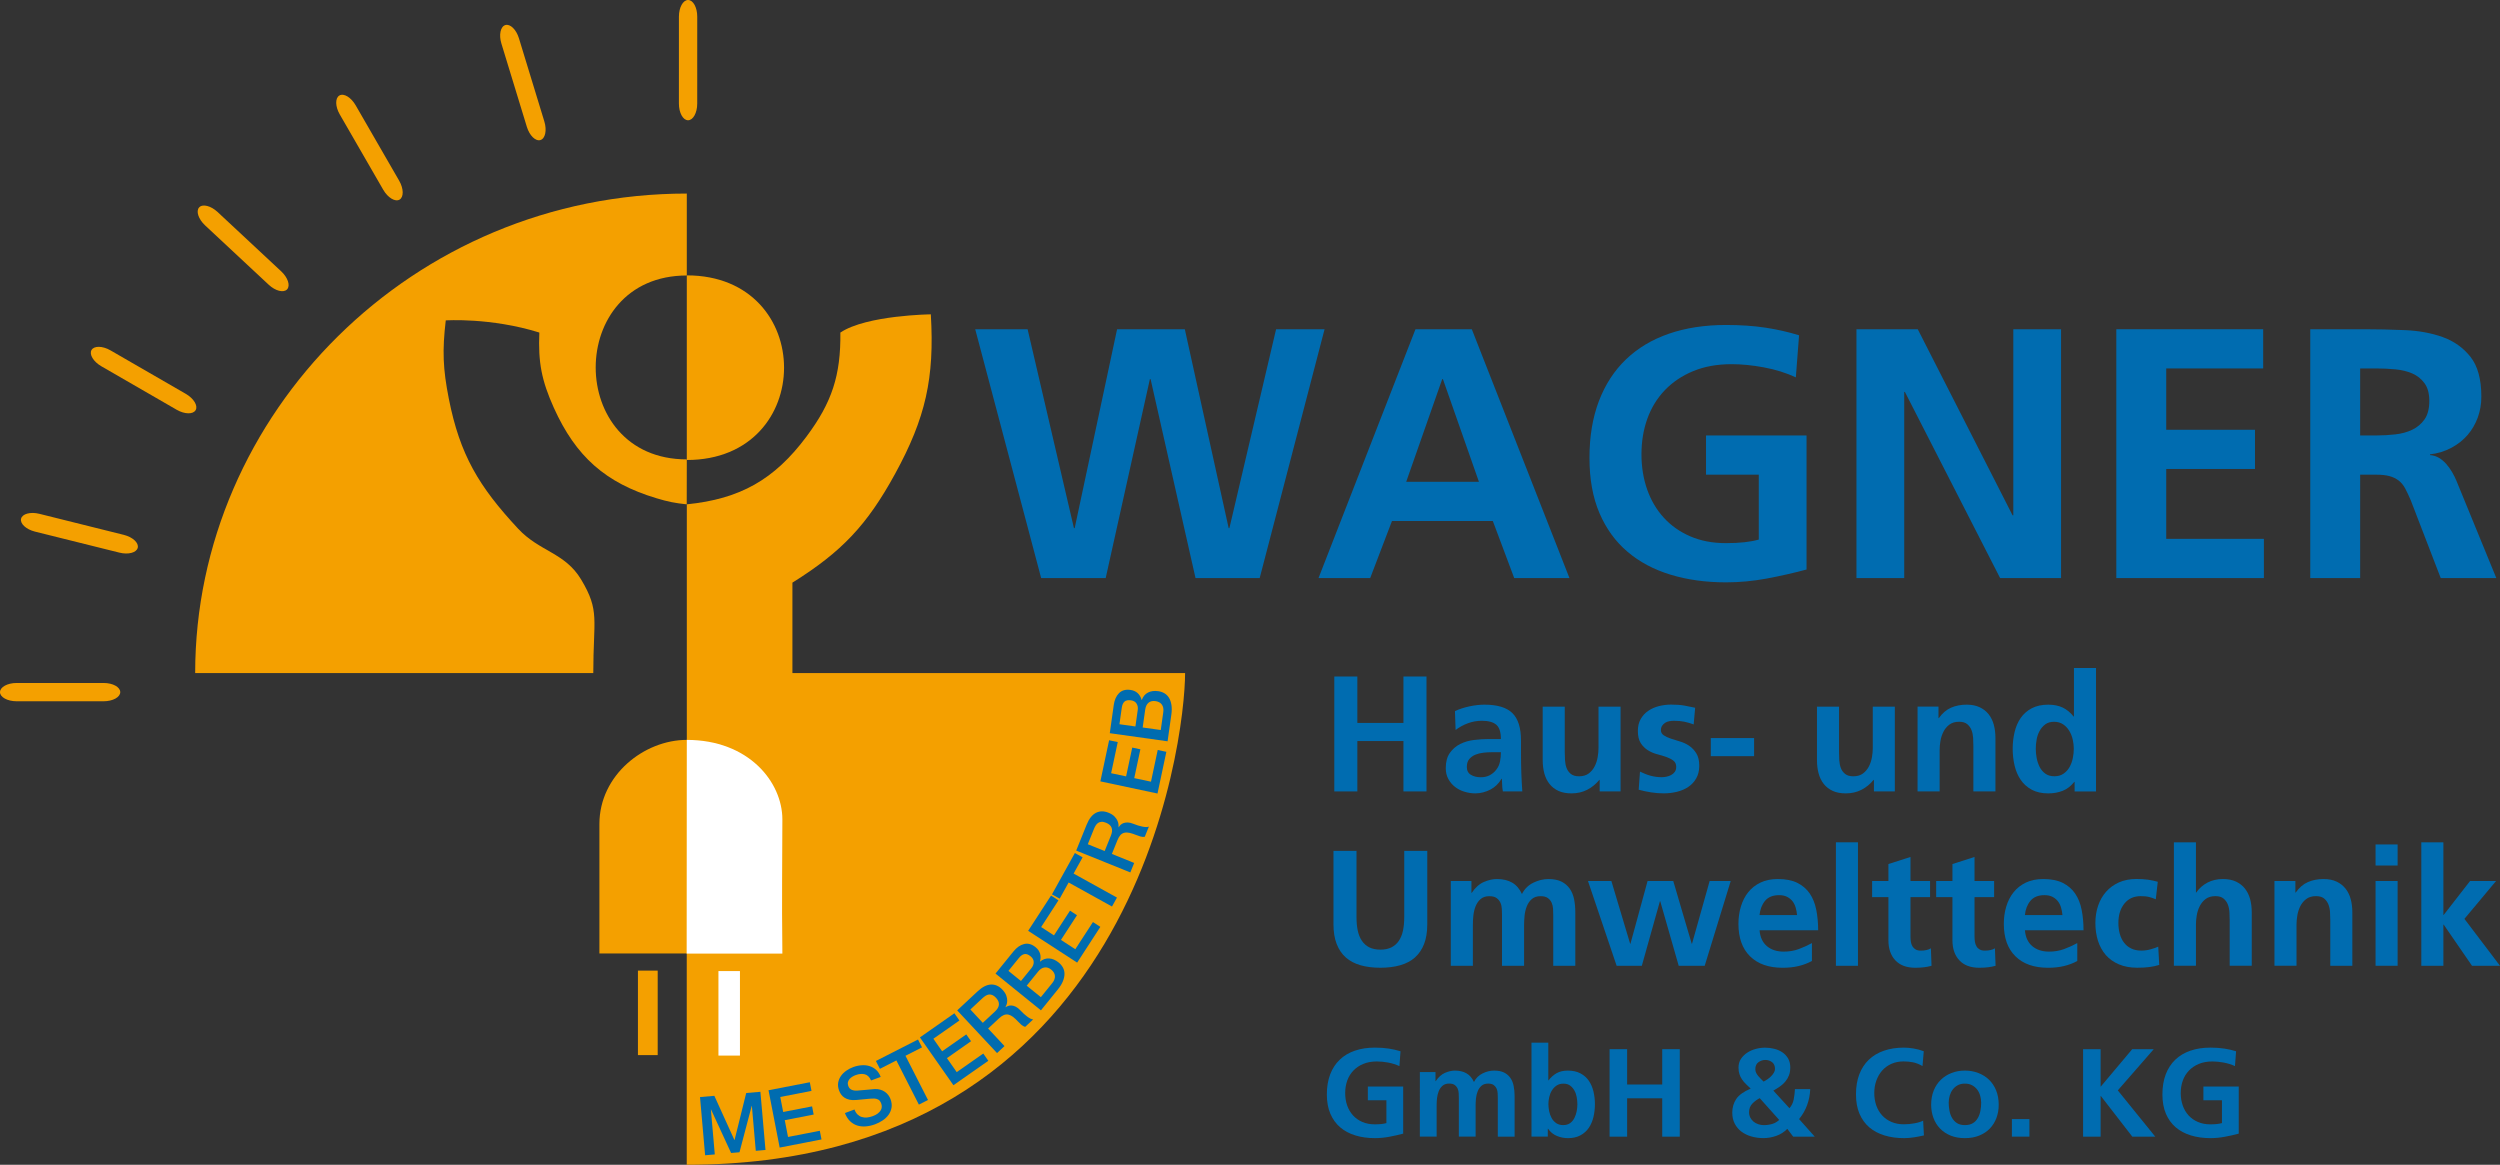 <?xml version="1.0" encoding="utf-8"?>
<!-- Generator: Adobe Illustrator 12.0.0, SVG Export Plug-In . SVG Version: 6.00 Build 51448)  -->
<!DOCTYPE svg PUBLIC "-//W3C//DTD SVG 1.1//EN" "http://www.w3.org/Graphics/SVG/1.1/DTD/svg11.dtd">
<svg  version="1.1" id="Ebene_1" xmlns="http://www.w3.org/2000/svg" xmlns:xlink="http://www.w3.org/1999/xlink" width="246.512" height="114.852"
	 viewBox="0 0 246.512 114.852" style="overflow:visible;enable-background:new 0 0 246.512 114.852;" xml:space="preserve">
<rect x="0" y="0" width="246.512" height="114.852" fill="#333333" stroke="none"/>
<style type="text/css">
<![CDATA[
	.st0{clip-path:url(#XMLID_90_);fill:#F4A000;}
	.st1{clip-path:url(#XMLID_114_);fill:#006CB0;}
	.st2{clip-path:url(#XMLID_136_);fill:#006CB0;}
	.st3{clip-path:url(#XMLID_12_);fill:#006CB0;}
	.st4{clip-path:url(#XMLID_80_);fill:none;}
	.st5{clip-path:url(#XMLID_34_);fill:#006CB0;}
	.st6{clip-path:url(#XMLID_56_);fill:#006CB0;}
	.st7{clip-path:url(#XMLID_104_);fill:#006CB0;}
	.st8{clip-path:url(#XMLID_126_);fill:#006CB0;}
	.st9{clip-path:url(#XMLID_96_);fill:none;}
	.st10{clip-path:url(#XMLID_24_);fill:#006CB0;}
	.st11{clip-path:url(#XMLID_46_);fill:#006CB0;}
	.st12{clip-path:url(#XMLID_116_);fill:#006CB0;}
	.st13{clip-path:url(#XMLID_92_);fill:none;}
	.st14{clip-path:url(#XMLID_14_);fill:#006CB0;}
	.st15{clip-path:url(#XMLID_36_);fill:#006CB0;}
	.st16{clip-path:url(#XMLID_58_);fill:#006CB0;}
	.st17{clip-path:url(#XMLID_82_);fill:#F4A000;}
	.st18{clip-path:url(#XMLID_106_);fill:#006CB0;}
	.st19{clip-path:url(#XMLID_128_);fill:#006CB0;}
	.st20{clip-path:url(#XMLID_26_);fill:#006CB0;}
	.st21{clip-path:url(#XMLID_48_);fill:#006CB0;}
	.st22{clip-path:url(#XMLID_94_);fill:#F4A000;}
	.st23{clip-path:url(#XMLID_118_);fill:#006CB0;}
	.st24{clip-path:url(#XMLID_16_);fill:#006CB0;}
	.st25{clip-path:url(#XMLID_38_);fill:#006CB0;}
	.st26{clip-path:url(#XMLID_62_);fill:#F4A000;}
	.st27{clip-path:url(#XMLID_2_);fill:#006CB0;}
	.st28{clip-path:url(#XMLID_108_);fill:#006CB0;}
	.st29{clip-path:url(#XMLID_70_);fill:none;stroke:#FFFFFF;stroke-width:2.121;stroke-miterlimit:10;}
	.st30{clip-path:url(#XMLID_28_);fill:#006CB0;}
	.st31{clip-path:url(#XMLID_74_);fill:#F4A000;}
	.st32{clip-path:url(#XMLID_72_);fill:#FFFFFF;}
	.st33{clip-path:url(#XMLID_18_);fill:#006CB0;}
	.st34{clip-path:url(#XMLID_64_);fill:#F4A000;}
	.st35{clip-path:url(#XMLID_4_);fill:#006CB0;}
	.st36{clip-path:url(#XMLID_86_);fill:#F4A000;}
	.st37{clip-path:url(#XMLID_60_);fill:#006CB0;}
	.st38{clip-path:url(#XMLID_130_);fill:#006CB0;}
	.st39{clip-path:url(#XMLID_98_);fill:#F4A000;}
	.st40{clip-path:url(#XMLID_50_);fill:#006CB0;}
	.st41{clip-path:url(#XMLID_120_);fill:#006CB0;}
	.st42{clip-path:url(#XMLID_66_);fill:#F4A000;}
	.st43{clip-path:url(#XMLID_6_);fill:#006CB0;}
	.st44{clip-path:url(#XMLID_40_);fill:#006CB0;}
	.st45{clip-path:url(#XMLID_110_);fill:#006CB0;}
	.st46{clip-path:url(#XMLID_132_);fill:#006CB0;}
	.st47{clip-path:url(#XMLID_78_);fill:#F4A000;}
	.st48{fill:#006CB0;}
	.st49{clip-path:url(#XMLID_30_);fill:#006CB0;}
	.st50{clip-path:url(#XMLID_52_);fill:#006CB0;}
	.st51{clip-path:url(#XMLID_122_);fill:#006CB0;}
	.st52{clip-path:url(#XMLID_68_);fill:#F4A000;}
	.st53{clip-path:url(#XMLID_8_);fill:#006CB0;}
	.st54{clip-path:url(#XMLID_76_);fill:none;}
	.st55{clip-path:url(#XMLID_100_);fill:none;}
	.st56{clip-path:url(#XMLID_20_);fill:#006CB0;}
	.st57{clip-path:url(#XMLID_42_);fill:#006CB0;}
	.st58{clip-path:url(#XMLID_112_);fill:#006CB0;}
	.st59{clip-path:url(#XMLID_134_);fill:#006CB0;}
	.st60{clip-path:url(#XMLID_10_);fill:#006CB0;}
	.st61{clip-path:url(#XMLID_88_);fill:none;}
	.st62{clip-path:url(#XMLID_32_);fill:#006CB0;}
	.st63{clip-path:url(#XMLID_54_);fill:#006CB0;}
	.st64{clip-path:url(#XMLID_102_);fill:#006CB0;}
	.st65{clip-path:url(#XMLID_124_);fill:#006CB0;}
	.st66{clip-path:url(#XMLID_22_);fill:#006CB0;}
	.st67{clip-path:url(#XMLID_84_);fill:none;}
	.st68{clip-path:url(#XMLID_44_);fill:#006CB0;}
]]>
</style>
<polygon class="st48" points="131.568,66.707 133.841,66.707 133.841,71.284 138.387,71.284 138.387,66.707 140.659,66.707 
	140.659,78.038 138.387,78.038 138.387,73.07 133.841,73.07 133.841,78.038 131.568,78.038 "/>
<g>
	<defs>
		<rect id="XMLID_1_" width="246.512" height="114.852"/>
	</defs>
	<clipPath id="XMLID_137_">
		<use xlink:href="#XMLID_1_" />
	</clipPath>
	<path style="clip-path:url(#XMLID_137_);fill:#006CB0;" d="M143.465,70.115c0.423-0.193,0.896-0.349,1.422-0.463
		c0.524-0.111,1.02-0.169,1.485-0.169c1.276,0,2.196,0.278,2.759,0.835c0.563,0.559,0.846,1.452,0.846,2.688v1.069
		c0,0.424,0.002,0.799,0.008,1.129c0.005,0.331,0.014,0.651,0.023,0.966c0.011,0.313,0.024,0.623,0.041,0.925
		c0.018,0.304,0.034,0.618,0.058,0.942h-1.917c-0.042-0.216-0.066-0.446-0.072-0.69c-0.005-0.242-0.013-0.431-0.023-0.56h-0.032
		c-0.13,0.227-0.29,0.432-0.479,0.618c-0.188,0.183-0.396,0.334-0.624,0.452c-0.227,0.118-0.47,0.21-0.724,0.276
		c-0.253,0.063-0.505,0.098-0.754,0.098c-0.368,0-0.729-0.055-1.079-0.164c-0.354-0.105-0.663-0.267-0.936-0.478
		c-0.269-0.211-0.488-0.471-0.656-0.779c-0.168-0.308-0.251-0.664-0.251-1.063c0-0.628,0.135-1.131,0.405-1.51
		c0.271-0.379,0.611-0.672,1.021-0.878c0.412-0.203,0.868-0.337,1.372-0.396c0.503-0.06,0.98-0.09,1.438-0.09h1.201
		c0-0.684-0.151-1.152-0.456-1.412c-0.302-0.26-0.776-0.39-1.428-0.39c-0.467,0-0.919,0.08-1.364,0.243
		c-0.441,0.161-0.85,0.385-1.218,0.664L143.465,70.115z M145.033,76.398c0.265,0.161,0.592,0.243,0.982,0.243
		c0.335,0,0.631-0.067,0.886-0.203c0.253-0.136,0.467-0.314,0.639-0.544c0.186-0.236,0.308-0.504,0.365-0.796
		c0.061-0.293,0.091-0.6,0.091-0.926h-0.94c-0.249,0-0.516,0.018-0.798,0.049c-0.28,0.033-0.539,0.098-0.777,0.195
		c-0.237,0.098-0.438,0.239-0.601,0.43c-0.163,0.19-0.243,0.446-0.243,0.772C144.635,75.977,144.767,76.235,145.033,76.398"/>
</g>
<g>
	<defs>
		<rect id="XMLID_3_" width="246.512" height="114.852"/>
	</defs>
	<clipPath id="XMLID_138_">
		<use xlink:href="#XMLID_3_" />
	</clipPath>
	<path style="clip-path:url(#XMLID_138_);fill:#006CB0;" d="M159.796,78.038h-2.061V76.9h-0.033
		c-0.337,0.412-0.735,0.736-1.194,0.975c-0.459,0.237-0.977,0.356-1.549,0.356c-0.499,0-0.926-0.08-1.282-0.242
		s-0.65-0.392-0.885-0.683c-0.23-0.292-0.403-0.639-0.512-1.039c-0.108-0.399-0.162-0.838-0.162-1.313v-5.276h2.175v4.465
		c0,0.259,0.01,0.53,0.025,0.813c0.016,0.281,0.065,0.539,0.153,0.771c0.088,0.233,0.228,0.428,0.421,0.585
		c0.194,0.156,0.467,0.235,0.813,0.235c0.39,0,0.707-0.096,0.958-0.284c0.248-0.188,0.442-0.426,0.583-0.706
		c0.143-0.281,0.237-0.582,0.293-0.901c0.054-0.317,0.081-0.613,0.081-0.885v-4.091h2.175L159.796,78.038L159.796,78.038z"/>
</g>
<g>
	<defs>
		<rect id="XMLID_5_" width="246.512" height="114.852"/>
	</defs>
	<clipPath id="XMLID_139_">
		<use xlink:href="#XMLID_5_" />
	</clipPath>
	<path style="clip-path:url(#XMLID_139_);fill:#006CB0;" d="M167.004,71.431c-0.336-0.119-0.646-0.209-0.926-0.269
		c-0.281-0.06-0.623-0.089-1.022-0.089c-0.149,0-0.304,0.013-0.453,0.041c-0.153,0.025-0.287,0.076-0.408,0.152
		c-0.118,0.076-0.217,0.174-0.299,0.293c-0.081,0.118-0.123,0.266-0.123,0.439c0,0.214,0.096,0.385,0.286,0.51
		c0.188,0.125,0.422,0.233,0.696,0.324c0.277,0.094,0.578,0.187,0.908,0.285c0.331,0.097,0.634,0.239,0.91,0.43
		c0.276,0.189,0.509,0.438,0.698,0.748c0.188,0.309,0.284,0.71,0.284,1.208c0,0.485-0.103,0.903-0.301,1.25
		c-0.2,0.347-0.463,0.628-0.787,0.843c-0.324,0.218-0.698,0.378-1.119,0.48c-0.423,0.103-0.855,0.152-1.301,0.152
		c-0.41,0-0.824-0.031-1.241-0.097c-0.416-0.065-0.824-0.152-1.225-0.261l0.129-1.785c0.348,0.173,0.694,0.31,1.047,0.406
		c0.353,0.096,0.718,0.145,1.097,0.145c0.141,0,0.293-0.015,0.454-0.049c0.163-0.031,0.316-0.086,0.463-0.161
		c0.146-0.074,0.268-0.178,0.364-0.308c0.1-0.133,0.147-0.3,0.147-0.503c0-0.271-0.096-0.477-0.284-0.617
		c-0.189-0.142-0.422-0.261-0.7-0.357c-0.274-0.097-0.577-0.189-0.906-0.275c-0.331-0.086-0.635-0.219-0.909-0.39
		c-0.275-0.175-0.509-0.405-0.697-0.696c-0.189-0.295-0.286-0.693-0.286-1.202c0-0.455,0.092-0.847,0.276-1.17
		c0.185-0.325,0.428-0.593,0.73-0.803c0.304-0.212,0.651-0.367,1.048-0.473c0.395-0.102,0.803-0.154,1.226-0.154
		c0.52,0,0.958,0.034,1.313,0.099c0.356,0.065,0.708,0.136,1.056,0.211L167.004,71.431z"/>
</g>
<g>
	<defs>
		<rect id="XMLID_7_" width="246.512" height="114.852"/>
	</defs>
	<clipPath id="XMLID_140_">
		<use xlink:href="#XMLID_7_" />
	</clipPath>
	<rect x="168.692" y="72.777" style="clip-path:url(#XMLID_140_);fill:#006CB0;" width="4.27" height="1.785"/>
</g>
<g>
	<defs>
		<rect id="XMLID_9_" width="246.512" height="114.852"/>
	</defs>
	<clipPath id="XMLID_141_">
		<use xlink:href="#XMLID_9_" />
	</clipPath>
	<path style="clip-path:url(#XMLID_141_);fill:#006CB0;" d="M186.84,78.038h-2.062V76.9h-0.033c-0.335,0.412-0.73,0.736-1.19,0.975
		c-0.463,0.237-0.979,0.356-1.552,0.356c-0.499,0-0.925-0.08-1.282-0.242s-0.651-0.392-0.885-0.683
		c-0.232-0.292-0.403-0.639-0.512-1.039c-0.108-0.399-0.161-0.838-0.161-1.313v-5.276h2.174v4.465c0,0.259,0.009,0.53,0.023,0.813
		c0.017,0.281,0.069,0.539,0.155,0.771c0.086,0.233,0.228,0.428,0.423,0.585c0.192,0.156,0.464,0.235,0.812,0.235
		c0.39,0,0.707-0.096,0.957-0.284c0.249-0.188,0.443-0.426,0.585-0.706c0.141-0.281,0.236-0.582,0.292-0.901
		c0.055-0.317,0.081-0.613,0.081-0.885v-4.091h2.175V78.038L186.84,78.038z"/>
</g>
<g>
	<defs>
		<rect id="XMLID_11_" width="246.512" height="114.852"/>
	</defs>
	<clipPath id="XMLID_142_">
		<use xlink:href="#XMLID_11_" />
	</clipPath>
	<path style="clip-path:url(#XMLID_142_);fill:#006CB0;" d="M189.081,69.677h2.063v1.136h0.032c0.348-0.485,0.745-0.829,1.2-1.028
		c0.455-0.201,0.97-0.302,1.542-0.302c0.498,0,0.928,0.084,1.283,0.252c0.357,0.167,0.651,0.398,0.885,0.689
		c0.232,0.293,0.402,0.639,0.512,1.039c0.107,0.398,0.162,0.833,0.162,1.299v5.276h-2.176v-4.465c0-0.262-0.007-0.53-0.023-0.813
		c-0.018-0.282-0.07-0.538-0.162-0.771c-0.091-0.233-0.233-0.429-0.422-0.585c-0.19-0.157-0.457-0.235-0.805-0.235
		c-0.39,0-0.71,0.096-0.958,0.286c-0.249,0.188-0.442,0.423-0.583,0.705c-0.143,0.28-0.239,0.581-0.293,0.899
		c-0.056,0.319-0.08,0.616-0.08,0.885v4.093h-2.177V69.677L189.081,69.677z"/>
</g>
<g>
	<defs>
		<rect id="XMLID_13_" width="246.512" height="114.852"/>
	</defs>
	<clipPath id="XMLID_143_">
		<use xlink:href="#XMLID_13_" />
	</clipPath>
	<path style="clip-path:url(#XMLID_143_);fill:#006CB0;" d="M204.566,77.096h-0.031c-0.325,0.411-0.703,0.704-1.136,0.877
		c-0.436,0.173-0.91,0.259-1.429,0.259c-0.641,0-1.184-0.122-1.633-0.363c-0.448-0.244-0.813-0.568-1.089-0.976
		c-0.274-0.406-0.476-0.873-0.6-1.403c-0.123-0.53-0.188-1.083-0.188-1.654c0-0.575,0.063-1.124,0.188-1.647
		c0.124-0.525,0.324-0.987,0.6-1.39c0.276-0.4,0.641-0.72,1.089-0.959c0.449-0.236,0.992-0.355,1.633-0.355
		c0.552,0,1.023,0.096,1.42,0.284c0.395,0.19,0.755,0.484,1.08,0.885h0.031v-4.788h2.175v12.174h-2.11V77.096L204.566,77.096z
		 M200.825,74.742c0.059,0.313,0.156,0.605,0.292,0.878c0.136,0.271,0.322,0.492,0.562,0.665c0.236,0.173,0.534,0.259,0.893,0.259
		s0.66-0.086,0.908-0.259c0.25-0.173,0.448-0.394,0.594-0.658c0.146-0.266,0.252-0.558,0.317-0.876
		c0.063-0.319,0.096-0.624,0.096-0.916c0-0.295-0.035-0.598-0.105-0.91c-0.068-0.313-0.185-0.6-0.34-0.859
		c-0.158-0.261-0.36-0.475-0.607-0.643c-0.25-0.167-0.547-0.252-0.895-0.252c-0.355,0-0.647,0.088-0.876,0.261
		c-0.228,0.173-0.411,0.389-0.552,0.649c-0.141,0.259-0.24,0.546-0.292,0.858c-0.055,0.314-0.082,0.612-0.082,0.896
		C200.736,74.126,200.766,74.429,200.825,74.742"/>
</g>
<g>
	<defs>
		<rect id="XMLID_15_" width="246.512" height="114.852"/>
	</defs>
	<clipPath id="XMLID_144_">
		<use xlink:href="#XMLID_15_" />
	</clipPath>
	<path style="clip-path:url(#XMLID_144_);fill:#006CB0;" d="M131.487,83.9h2.271v6.542c0,0.486,0.041,0.926,0.121,1.314
		c0.081,0.391,0.219,0.725,0.406,1.005c0.189,0.283,0.432,0.5,0.73,0.651c0.298,0.15,0.663,0.228,1.097,0.228
		c0.432,0,0.796-0.076,1.097-0.228c0.295-0.151,0.539-0.368,0.729-0.651c0.188-0.28,0.323-0.614,0.405-1.005
		c0.079-0.39,0.122-0.828,0.122-1.314V83.9h2.271v7.239c0,0.758-0.105,1.408-0.315,1.948c-0.212,0.54-0.516,0.983-0.909,1.332
		c-0.396,0.346-0.881,0.6-1.454,0.762c-0.574,0.163-1.223,0.244-1.946,0.244c-0.726,0-1.375-0.081-1.949-0.244
		c-0.573-0.162-1.057-0.416-1.452-0.762c-0.395-0.349-0.696-0.792-0.906-1.332c-0.213-0.54-0.318-1.19-0.318-1.948V83.9
		L131.487,83.9z"/>
</g>
<g>
	<defs>
		<rect id="XMLID_17_" width="246.512" height="114.852"/>
	</defs>
	<clipPath id="XMLID_145_">
		<use xlink:href="#XMLID_17_" />
	</clipPath>
	<path style="clip-path:url(#XMLID_145_);fill:#006CB0;" d="M143.06,86.872h2.03v1.168h0.031c0.347-0.52,0.744-0.876,1.194-1.071
		c0.447-0.195,0.879-0.292,1.289-0.292c0.585,0,1.083,0.116,1.493,0.35c0.411,0.233,0.735,0.607,0.975,1.128
		c0.25-0.497,0.619-0.869,1.112-1.111c0.493-0.244,0.993-0.365,1.501-0.365c0.521,0,0.948,0.084,1.283,0.252
		c0.336,0.168,0.605,0.397,0.811,0.689c0.206,0.293,0.35,0.64,0.432,1.04c0.081,0.398,0.121,0.833,0.121,1.298v5.274h-2.175v-4.983
		c0-0.193-0.006-0.402-0.017-0.624c-0.012-0.222-0.058-0.424-0.138-0.608c-0.082-0.186-0.207-0.339-0.374-0.463
		c-0.169-0.125-0.407-0.187-0.722-0.187c-0.358,0-0.646,0.095-0.86,0.283c-0.218,0.189-0.383,0.429-0.495,0.713
		c-0.113,0.287-0.188,0.595-0.22,0.919c-0.031,0.323-0.049,0.622-0.049,0.894v4.058h-2.177v-4.983c0-0.193-0.004-0.402-0.017-0.624
		c-0.01-0.222-0.056-0.424-0.137-0.608c-0.083-0.186-0.207-0.339-0.375-0.463c-0.167-0.125-0.407-0.187-0.722-0.187
		c-0.356,0-0.645,0.095-0.859,0.283c-0.217,0.189-0.382,0.429-0.495,0.713c-0.114,0.287-0.187,0.595-0.22,0.919
		c-0.033,0.323-0.048,0.622-0.048,0.894v4.058h-2.178v-8.361H143.06z"/>
</g>
<g>
	<defs>
		<rect id="XMLID_19_" width="246.512" height="114.852"/>
	</defs>
	<clipPath id="XMLID_146_">
		<use xlink:href="#XMLID_19_" />
	</clipPath>
	<polygon style="clip-path:url(#XMLID_146_);fill:#006CB0;" points="156.582,86.872 158.889,86.872 160.739,93.055 160.771,93.055 
		162.459,86.872 164.991,86.872 166.811,93.055 166.841,93.055 168.579,86.872 170.657,86.872 168.092,95.23 165.528,95.23 
		163.708,88.868 163.676,88.868 161.891,95.23 159.407,95.23 	"/>
</g>
<g>
	<defs>
		<rect id="XMLID_21_" width="246.512" height="114.852"/>
	</defs>
	<clipPath id="XMLID_147_">
		<use xlink:href="#XMLID_21_" />
	</clipPath>
	<path style="clip-path:url(#XMLID_147_);fill:#006CB0;" d="M178.659,94.76c-0.399,0.217-0.833,0.382-1.298,0.494
		c-0.467,0.114-0.99,0.172-1.575,0.172c-1.385,0-2.46-0.376-3.222-1.13c-0.765-0.751-1.146-1.818-1.146-3.204
		c0-0.606,0.082-1.177,0.245-1.714c0.162-0.534,0.401-1.003,0.722-1.403c0.319-0.399,0.724-0.716,1.209-0.95
		c0.486-0.231,1.057-0.349,1.705-0.349c0.778,0,1.425,0.127,1.933,0.381c0.507,0.254,0.914,0.604,1.218,1.047
		c0.302,0.444,0.516,0.978,0.641,1.601c0.125,0.622,0.188,1.296,0.188,2.021h-5.778c0.055,0.683,0.294,1.203,0.723,1.566
		c0.427,0.362,0.981,0.542,1.665,0.542c0.528,0,1.021-0.082,1.477-0.251c0.455-0.168,0.887-0.364,1.298-0.591v1.769H178.659z
		 M177.198,90.231c-0.021-0.261-0.068-0.509-0.138-0.748c-0.07-0.235-0.176-0.444-0.315-0.625c-0.143-0.177-0.32-0.319-0.537-0.43
		c-0.218-0.107-0.476-0.162-0.778-0.162c-0.616,0-1.079,0.188-1.388,0.562c-0.309,0.373-0.49,0.842-0.544,1.403H177.198z"/>
</g>
<g>
	<defs>
		<rect id="XMLID_23_" width="246.512" height="114.852"/>
	</defs>
	<clipPath id="XMLID_148_">
		<use xlink:href="#XMLID_23_" />
	</clipPath>
	<rect x="181.03" y="83.056" style="clip-path:url(#XMLID_148_);fill:#006CB0;" width="2.174" height="12.176"/>
</g>
<g>
	<defs>
		<rect id="XMLID_25_" width="246.512" height="114.852"/>
	</defs>
	<clipPath id="XMLID_149_">
		<use xlink:href="#XMLID_25_" />
	</clipPath>
	<path style="clip-path:url(#XMLID_149_);fill:#006CB0;" d="M186.208,88.461h-1.607v-1.59h1.607v-1.673l2.175-0.698v2.371h1.932
		v1.59h-1.932v3.896c0,0.185,0.014,0.355,0.039,0.52c0.028,0.161,0.079,0.309,0.155,0.438s0.182,0.233,0.317,0.309
		c0.134,0.077,0.305,0.113,0.511,0.113c0.194,0,0.379-0.019,0.551-0.056c0.174-0.039,0.32-0.096,0.439-0.172l0.063,1.721
		c-0.226,0.064-0.47,0.114-0.729,0.146c-0.259,0.033-0.551,0.049-0.875,0.049c-0.856,0-1.509-0.244-1.964-0.731
		c-0.455-0.485-0.683-1.146-0.683-1.979L186.208,88.461L186.208,88.461z"/>
</g>
<g>
	<defs>
		<rect id="XMLID_27_" width="246.512" height="114.852"/>
	</defs>
	<clipPath id="XMLID_150_">
		<use xlink:href="#XMLID_27_" />
	</clipPath>
	<path style="clip-path:url(#XMLID_150_);fill:#006CB0;" d="M192.521,88.461h-1.605v-1.59h1.605v-1.673l2.177-0.698v2.371h1.932
		v1.59h-1.932v3.896c0,0.185,0.013,0.355,0.04,0.52c0.027,0.161,0.078,0.309,0.155,0.438c0.073,0.129,0.181,0.233,0.314,0.309
		c0.136,0.077,0.308,0.113,0.511,0.113c0.196,0,0.38-0.019,0.554-0.056c0.173-0.039,0.317-0.096,0.438-0.172l0.064,1.721
		c-0.227,0.064-0.473,0.114-0.73,0.146c-0.261,0.033-0.551,0.049-0.876,0.049c-0.854,0-1.51-0.244-1.964-0.731
		c-0.455-0.485-0.684-1.146-0.684-1.979L192.521,88.461L192.521,88.461z"/>
</g>
<g>
	<defs>
		<rect id="XMLID_29_" width="246.512" height="114.852"/>
	</defs>
	<clipPath id="XMLID_151_">
		<use xlink:href="#XMLID_29_" />
	</clipPath>
	<path style="clip-path:url(#XMLID_151_);fill:#006CB0;" d="M204.826,94.76c-0.399,0.217-0.832,0.382-1.298,0.494
		c-0.465,0.114-0.99,0.172-1.573,0.172c-1.386,0-2.461-0.376-3.223-1.13c-0.765-0.751-1.146-1.818-1.146-3.204
		c0-0.606,0.082-1.177,0.244-1.714c0.161-0.534,0.401-1.003,0.724-1.403c0.318-0.399,0.722-0.716,1.21-0.95
		c0.485-0.231,1.054-0.349,1.701-0.349c0.779,0,1.424,0.127,1.935,0.381c0.508,0.254,0.913,0.604,1.216,1.047
		c0.304,0.444,0.519,0.978,0.642,1.601c0.125,0.622,0.188,1.296,0.188,2.021h-5.779c0.055,0.683,0.295,1.203,0.723,1.566
		c0.428,0.362,0.982,0.542,1.664,0.542c0.529,0,1.021-0.082,1.478-0.251c0.454-0.168,0.888-0.364,1.298-0.591v1.769H204.826z
		 M203.366,90.231c-0.021-0.261-0.068-0.509-0.138-0.748c-0.071-0.235-0.177-0.444-0.317-0.625c-0.141-0.177-0.318-0.319-0.536-0.43
		c-0.216-0.107-0.477-0.162-0.776-0.162c-0.618,0-1.081,0.188-1.391,0.562c-0.308,0.373-0.488,0.842-0.543,1.403H203.366z"/>
</g>
<g>
	<defs>
		<rect id="XMLID_31_" width="246.512" height="114.852"/>
	</defs>
	<clipPath id="XMLID_152_">
		<use xlink:href="#XMLID_31_" />
	</clipPath>
	<path style="clip-path:url(#XMLID_152_);fill:#006CB0;" d="M212.57,88.673c-0.194-0.087-0.407-0.16-0.633-0.22
		c-0.228-0.061-0.51-0.089-0.847-0.089c-0.68,0-1.218,0.242-1.611,0.729c-0.396,0.488-0.596,1.125-0.596,1.915
		c0,0.389,0.048,0.749,0.14,1.08c0.092,0.33,0.229,0.617,0.414,0.859c0.184,0.243,0.42,0.437,0.706,0.577
		c0.287,0.141,0.619,0.21,0.999,0.21c0.313,0,0.624-0.044,0.934-0.13c0.31-0.087,0.553-0.173,0.736-0.26l0.099,1.802
		c-0.313,0.099-0.642,0.168-0.981,0.211c-0.342,0.044-0.738,0.065-1.193,0.065c-0.682,0-1.282-0.111-1.801-0.333
		c-0.521-0.222-0.95-0.526-1.292-0.916c-0.34-0.392-0.598-0.856-0.771-1.396c-0.172-0.542-0.258-1.131-0.258-1.771
		c0-0.604,0.089-1.171,0.268-1.697c0.178-0.522,0.438-0.979,0.779-1.37s0.763-0.698,1.266-0.926c0.504-0.227,1.08-0.341,1.729-0.341
		c0.443,0,0.83,0.025,1.16,0.072c0.33,0.049,0.646,0.116,0.949,0.204L212.57,88.673z"/>
</g>
<g>
	<defs>
		<rect id="XMLID_33_" width="246.512" height="114.852"/>
	</defs>
	<clipPath id="XMLID_153_">
		<use xlink:href="#XMLID_33_" />
	</clipPath>
	<path style="clip-path:url(#XMLID_153_);fill:#006CB0;" d="M214.356,83.056h2.176v4.951h0.031c0.279-0.411,0.646-0.736,1.096-0.974
		c0.45-0.238,0.96-0.357,1.535-0.357c0.496,0,0.924,0.085,1.282,0.252c0.355,0.168,0.65,0.397,0.885,0.689
		c0.23,0.293,0.402,0.64,0.512,1.04c0.107,0.398,0.161,0.832,0.161,1.298v5.274h-2.176v-4.464c0-0.26-0.008-0.53-0.024-0.812
		c-0.016-0.281-0.069-0.538-0.162-0.771c-0.091-0.23-0.232-0.427-0.422-0.584c-0.189-0.158-0.457-0.234-0.803-0.234
		c-0.391,0-0.71,0.095-0.959,0.282c-0.249,0.19-0.443,0.427-0.584,0.707c-0.141,0.282-0.238,0.582-0.292,0.901
		c-0.055,0.318-0.08,0.613-0.08,0.884v4.091h-2.176V83.056L214.356,83.056z"/>
</g>
<g>
	<defs>
		<rect id="XMLID_35_" width="246.512" height="114.852"/>
	</defs>
	<clipPath id="XMLID_154_">
		<use xlink:href="#XMLID_35_" />
	</clipPath>
	<path style="clip-path:url(#XMLID_154_);fill:#006CB0;" d="M224.273,86.872h2.062v1.136h0.033c0.346-0.486,0.747-0.831,1.202-1.029
		c0.454-0.202,0.968-0.302,1.541-0.302c0.498,0,0.925,0.084,1.281,0.252c0.357,0.168,0.652,0.397,0.885,0.689
		c0.232,0.293,0.405,0.64,0.513,1.04c0.106,0.398,0.161,0.833,0.161,1.298v5.274h-2.174v-4.464c0-0.26-0.009-0.53-0.025-0.812
		c-0.016-0.281-0.069-0.538-0.161-0.771c-0.093-0.231-0.232-0.428-0.422-0.586c-0.188-0.157-0.458-0.233-0.806-0.233
		c-0.389,0-0.707,0.095-0.957,0.283c-0.249,0.189-0.443,0.426-0.584,0.706c-0.141,0.282-0.237,0.582-0.293,0.901
		c-0.053,0.317-0.081,0.614-0.081,0.884v4.091h-2.175V86.872L224.273,86.872z"/>
</g>
<g>
	<defs>
		<rect id="XMLID_37_" width="246.512" height="114.852"/>
	</defs>
	<clipPath id="XMLID_155_">
		<use xlink:href="#XMLID_37_" />
	</clipPath>
	<path style="clip-path:url(#XMLID_155_);fill:#006CB0;" d="M234.241,83.267h2.176v2.077h-2.176V83.267z M234.241,86.871h2.176
		v8.358h-2.176V86.871z"/>
</g>
<g>
	<defs>
		<rect id="XMLID_39_" width="246.512" height="114.852"/>
	</defs>
	<clipPath id="XMLID_156_">
		<use xlink:href="#XMLID_39_" />
	</clipPath>
	<polygon style="clip-path:url(#XMLID_156_);fill:#006CB0;" points="238.753,83.056 240.929,83.056 240.929,90.216 240.96,90.216 
		243.559,86.872 246.123,86.872 243.004,90.604 246.512,95.23 243.752,95.23 240.96,91.172 240.929,91.172 240.929,95.23 
		238.753,95.23 	"/>
</g>
<g>
	<defs>
		<rect id="XMLID_41_" width="246.512" height="114.852"/>
	</defs>
	<clipPath id="XMLID_157_">
		<use xlink:href="#XMLID_41_" />
	</clipPath>
	<path style="clip-path:url(#XMLID_157_);fill:#006CB0;" d="M137.989,105.122c-0.337-0.156-0.707-0.271-1.105-0.348
		c-0.399-0.072-0.771-0.11-1.117-0.11c-0.503,0-0.948,0.081-1.335,0.24c-0.389,0.159-0.715,0.384-0.983,0.661
		c-0.267,0.28-0.469,0.61-0.605,0.988c-0.136,0.381-0.202,0.791-0.202,1.236c0,0.437,0.064,0.842,0.196,1.217
		c0.133,0.375,0.323,0.701,0.575,0.977c0.251,0.275,0.56,0.492,0.92,0.649c0.363,0.156,0.775,0.233,1.235,0.233
		c0.24,0,0.452-0.01,0.638-0.03c0.188-0.021,0.354-0.052,0.5-0.092v-2.25h-1.829v-1.359h3.484v4.647
		c-0.461,0.122-0.924,0.229-1.389,0.313c-0.467,0.088-0.936,0.131-1.404,0.131c-0.7,0-1.34-0.088-1.92-0.267
		c-0.582-0.177-1.08-0.442-1.496-0.796c-0.416-0.355-0.74-0.803-0.971-1.341c-0.231-0.54-0.347-1.177-0.347-1.909
		c0-0.743,0.11-1.398,0.327-1.973c0.219-0.572,0.531-1.054,0.94-1.444c0.405-0.393,0.903-0.689,1.488-0.891
		c0.585-0.202,1.244-0.304,1.977-0.304c0.504,0,0.958,0.032,1.366,0.094c0.407,0.062,0.798,0.149,1.167,0.266L137.989,105.122z"/>
</g>
<g>
	<defs>
		<rect id="XMLID_43_" width="246.512" height="114.852"/>
	</defs>
	<clipPath id="XMLID_158_">
		<use xlink:href="#XMLID_43_" />
	</clipPath>
	<path style="clip-path:url(#XMLID_158_);fill:#006CB0;" d="M140.004,105.714h1.542v0.89h0.025c0.265-0.396,0.567-0.667,0.908-0.814
		c0.344-0.148,0.672-0.224,0.98-0.224c0.447,0,0.825,0.089,1.139,0.266c0.313,0.179,0.561,0.465,0.742,0.859
		c0.188-0.379,0.471-0.661,0.848-0.846c0.374-0.187,0.755-0.279,1.143-0.279c0.396,0,0.721,0.064,0.979,0.191
		c0.254,0.127,0.459,0.303,0.616,0.525c0.156,0.223,0.267,0.485,0.326,0.789c0.063,0.306,0.095,0.637,0.095,0.989v4.018h-1.656
		v-3.795c0-0.147-0.005-0.307-0.014-0.476s-0.043-0.324-0.104-0.464c-0.063-0.139-0.158-0.258-0.285-0.352
		c-0.128-0.096-0.311-0.144-0.55-0.144c-0.272,0-0.49,0.073-0.654,0.216c-0.165,0.145-0.291,0.326-0.376,0.544
		c-0.088,0.22-0.143,0.451-0.169,0.698c-0.022,0.247-0.036,0.476-0.036,0.681v3.09h-1.654v-3.795c0-0.147-0.006-0.307-0.015-0.476
		c-0.007-0.169-0.041-0.324-0.104-0.464c-0.063-0.139-0.157-0.258-0.286-0.352c-0.127-0.096-0.312-0.144-0.549-0.144
		c-0.272,0-0.49,0.073-0.655,0.216c-0.165,0.145-0.291,0.326-0.376,0.544c-0.087,0.22-0.143,0.451-0.168,0.698
		c-0.024,0.247-0.037,0.476-0.037,0.681v3.09h-1.654L140.004,105.714L140.004,105.714z"/>
</g>
<g>
	<defs>
		<rect id="XMLID_45_" width="246.512" height="114.852"/>
	</defs>
	<clipPath id="XMLID_159_">
		<use xlink:href="#XMLID_45_" />
	</clipPath>
	<path style="clip-path:url(#XMLID_159_);fill:#006CB0;" d="M151.014,102.809h1.655v3.721h0.024c0.229-0.305,0.497-0.54,0.798-0.71
		c0.301-0.169,0.669-0.254,1.106-0.254c0.484,0,0.899,0.092,1.24,0.272c0.343,0.181,0.618,0.424,0.828,0.729
		s0.361,0.657,0.458,1.057c0.094,0.398,0.144,0.816,0.144,1.255c0,0.436-0.05,0.854-0.144,1.261
		c-0.097,0.402-0.248,0.759-0.458,1.068c-0.21,0.309-0.485,0.557-0.828,0.741c-0.341,0.187-0.756,0.277-1.24,0.277
		c-0.354,0-0.708-0.068-1.063-0.21c-0.354-0.141-0.651-0.379-0.89-0.718h-0.023v0.779h-1.607V102.809L151.014,102.809z
		 M152.755,109.577c0.051,0.241,0.13,0.465,0.242,0.667c0.11,0.201,0.261,0.367,0.45,0.501c0.189,0.131,0.421,0.195,0.691,0.195
		c0.271,0,0.499-0.064,0.682-0.195c0.181-0.134,0.323-0.303,0.426-0.509c0.104-0.204,0.176-0.427,0.224-0.666
		c0.045-0.238,0.067-0.471,0.067-0.691c0-0.216-0.021-0.441-0.063-0.681c-0.041-0.238-0.115-0.458-0.224-0.654
		c-0.104-0.198-0.248-0.362-0.42-0.494s-0.396-0.197-0.668-0.197c-0.264,0-0.489,0.063-0.679,0.189
		c-0.189,0.128-0.344,0.292-0.463,0.487c-0.122,0.199-0.208,0.419-0.26,0.655c-0.055,0.241-0.081,0.472-0.081,0.693
		C152.683,109.1,152.708,109.333,152.755,109.577"/>
</g>
<g>
	<defs>
		<rect id="XMLID_47_" width="246.512" height="114.852"/>
	</defs>
	<clipPath id="XMLID_160_">
		<use xlink:href="#XMLID_47_" />
	</clipPath>
	<polygon style="clip-path:url(#XMLID_160_);fill:#006CB0;" points="158.713,103.453 160.443,103.453 160.443,106.937 
		163.904,106.937 163.904,103.453 165.633,103.453 165.633,112.08 163.904,112.08 163.904,108.297 160.443,108.297 160.443,112.08 
		158.713,112.08 	"/>
</g>
<g>
	<defs>
		<rect id="XMLID_49_" width="246.512" height="114.852"/>
	</defs>
	<clipPath id="XMLID_161_">
		<use xlink:href="#XMLID_49_" />
	</clipPath>
	<path style="clip-path:url(#XMLID_161_);fill:#006CB0;" d="M176.448,109.272c0.214-0.237,0.354-0.527,0.42-0.864
		c0.065-0.339,0.105-0.675,0.122-1.014h1.508c-0.023,0.553-0.128,1.076-0.308,1.576c-0.184,0.497-0.446,0.957-0.791,1.377
		l1.543,1.731h-2.125l-0.58-0.768c-0.306,0.313-0.667,0.543-1.081,0.69c-0.416,0.148-0.84,0.223-1.268,0.223
		c-0.429,0-0.829-0.055-1.205-0.166c-0.375-0.109-0.699-0.271-0.978-0.479c-0.275-0.211-0.493-0.474-0.655-0.786
		c-0.159-0.313-0.239-0.672-0.239-1.075c0-0.519,0.133-0.974,0.396-1.359c0.262-0.388,0.736-0.726,1.419-1.014
		c-0.163-0.156-0.319-0.306-0.468-0.45s-0.277-0.296-0.384-0.452c-0.107-0.155-0.192-0.33-0.253-0.519
		c-0.063-0.188-0.095-0.408-0.095-0.654c0-0.33,0.081-0.616,0.24-0.858c0.162-0.243,0.368-0.445,0.62-0.611
		c0.25-0.165,0.53-0.289,0.84-0.371c0.31-0.083,0.615-0.124,0.92-0.124c0.306,0,0.606,0.037,0.903,0.111
		c0.296,0.074,0.562,0.189,0.796,0.346c0.235,0.157,0.424,0.359,0.569,0.606c0.144,0.247,0.216,0.544,0.216,0.889
		c0,0.297-0.043,0.557-0.13,0.779c-0.086,0.223-0.203,0.425-0.353,0.605c-0.147,0.182-0.324,0.343-0.531,0.487
		c-0.205,0.145-0.426,0.283-0.654,0.414L176.448,109.272z M173.518,108.284c-0.288,0.147-0.535,0.333-0.741,0.551
		c-0.206,0.22-0.31,0.496-0.31,0.835c0,0.188,0.039,0.361,0.116,0.519c0.08,0.156,0.186,0.291,0.316,0.402
		c0.131,0.11,0.286,0.197,0.463,0.258c0.178,0.063,0.364,0.094,0.563,0.094c0.286,0,0.563-0.039,0.825-0.117
		c0.267-0.078,0.491-0.211,0.683-0.401L173.518,108.284z M174.258,106.437c0.134-0.088,0.255-0.186,0.364-0.297
		c0.111-0.108,0.207-0.23,0.284-0.356c0.079-0.129,0.117-0.255,0.117-0.379c0-0.304-0.097-0.529-0.29-0.672
		c-0.194-0.146-0.413-0.217-0.66-0.217s-0.474,0.073-0.681,0.222c-0.205,0.149-0.309,0.38-0.309,0.691
		c0,0.124,0.026,0.242,0.08,0.354c0.054,0.111,0.121,0.215,0.203,0.313s0.172,0.196,0.267,0.291
		c0.095,0.094,0.185,0.186,0.267,0.265C174.007,106.596,174.127,106.523,174.258,106.437"/>
</g>
<g>
	<defs>
		<rect id="XMLID_51_" width="246.512" height="114.852"/>
	</defs>
	<clipPath id="XMLID_162_">
		<use xlink:href="#XMLID_51_" />
	</clipPath>
	<path style="clip-path:url(#XMLID_162_);fill:#006CB0;" d="M189.707,111.957c-0.313,0.071-0.636,0.137-0.97,0.188
		c-0.334,0.056-0.666,0.081-0.995,0.081c-0.7,0-1.342-0.088-1.921-0.267c-0.581-0.177-1.081-0.442-1.497-0.796
		c-0.414-0.355-0.738-0.803-0.97-1.341c-0.23-0.54-0.346-1.177-0.346-1.909c0-0.743,0.108-1.398,0.326-1.973
		c0.22-0.572,0.531-1.054,0.939-1.444c0.408-0.392,0.904-0.689,1.489-0.891c0.585-0.202,1.243-0.304,1.978-0.304
		c0.287,0,0.607,0.029,0.957,0.087c0.351,0.06,0.683,0.148,0.995,0.271l-0.124,1.459c-0.329-0.189-0.646-0.313-0.945-0.371
		c-0.299-0.059-0.605-0.087-0.92-0.087c-0.445,0-0.847,0.081-1.205,0.24c-0.357,0.159-0.661,0.384-0.908,0.661
		c-0.247,0.28-0.438,0.61-0.573,0.988c-0.138,0.381-0.205,0.791-0.205,1.236c0,0.437,0.065,0.842,0.197,1.217
		c0.133,0.375,0.322,0.701,0.574,0.977c0.252,0.276,0.56,0.492,0.922,0.649c0.361,0.156,0.773,0.233,1.235,0.233
		c0.346,0,0.697-0.032,1.05-0.1c0.354-0.064,0.635-0.153,0.841-0.258L189.707,111.957z"/>
</g>
<g>
	<defs>
		<rect id="XMLID_53_" width="246.512" height="114.852"/>
	</defs>
	<clipPath id="XMLID_163_">
		<use xlink:href="#XMLID_53_" />
	</clipPath>
	<path style="clip-path:url(#XMLID_163_);fill:#006CB0;" d="M190.677,107.523c0.169-0.415,0.403-0.768,0.703-1.056
		c0.302-0.29,0.653-0.512,1.057-0.667c0.404-0.158,0.842-0.235,1.312-0.235c0.469,0,0.908,0.077,1.314,0.235
		c0.41,0.155,0.764,0.377,1.064,0.667c0.3,0.288,0.534,0.641,0.703,1.056c0.168,0.417,0.253,0.891,0.253,1.415
		c0,0.462-0.073,0.894-0.223,1.293c-0.148,0.399-0.364,0.747-0.647,1.043c-0.284,0.297-0.636,0.529-1.052,0.699
		c-0.414,0.169-0.888,0.252-1.414,0.252c-0.528,0-0.997-0.083-1.409-0.252c-0.412-0.17-0.761-0.402-1.044-0.699
		c-0.285-0.296-0.5-0.644-0.647-1.043c-0.148-0.399-0.225-0.831-0.225-1.293C190.422,108.414,190.506,107.94,190.677,107.523
		 M192.228,109.525c0.049,0.262,0.133,0.496,0.253,0.706c0.121,0.21,0.282,0.381,0.487,0.514c0.206,0.132,0.466,0.196,0.779,0.196
		c0.321,0,0.585-0.063,0.79-0.191c0.208-0.127,0.369-0.296,0.487-0.507c0.121-0.209,0.205-0.446,0.255-0.709
		c0.049-0.266,0.074-0.528,0.074-0.792c0-0.248-0.033-0.482-0.101-0.711c-0.064-0.227-0.165-0.426-0.297-0.599
		c-0.132-0.174-0.297-0.313-0.5-0.421c-0.202-0.108-0.438-0.161-0.71-0.161c-0.271,0-0.507,0.053-0.704,0.161
		c-0.197,0.107-0.362,0.249-0.496,0.426c-0.132,0.178-0.229,0.38-0.296,0.605c-0.064,0.227-0.098,0.46-0.098,0.698
		C192.154,109.005,192.177,109.268,192.228,109.525"/>
</g>
<g>
	<defs>
		<rect id="XMLID_55_" width="246.512" height="114.852"/>
	</defs>
	<clipPath id="XMLID_164_">
		<use xlink:href="#XMLID_55_" />
	</clipPath>
	<rect x="198.382" y="110.348" style="clip-path:url(#XMLID_164_);fill:#006CB0;" width="1.729" height="1.729"/>
</g>
<g>
	<defs>
		<rect id="XMLID_57_" width="246.512" height="114.852"/>
	</defs>
	<clipPath id="XMLID_165_">
		<use xlink:href="#XMLID_57_" />
	</clipPath>
	<polygon style="clip-path:url(#XMLID_165_);fill:#006CB0;" points="205.402,103.453 207.131,103.453 207.131,107.161 
		210.247,103.453 212.371,103.453 208.824,107.518 212.519,112.08 210.257,112.08 207.156,108.074 207.131,108.074 207.131,112.08 
		205.402,112.08 	"/>
</g>
<g>
	<defs>
		<rect id="XMLID_59_" width="246.512" height="114.852"/>
	</defs>
	<clipPath id="XMLID_166_">
		<use xlink:href="#XMLID_59_" />
	</clipPath>
	<path style="clip-path:url(#XMLID_166_);fill:#006CB0;" d="M220.379,105.122c-0.338-0.156-0.708-0.271-1.107-0.348
		c-0.399-0.072-0.771-0.11-1.116-0.11c-0.504,0-0.948,0.081-1.335,0.24c-0.39,0.159-0.715,0.384-0.981,0.661
		c-0.27,0.28-0.472,0.61-0.606,0.988c-0.136,0.381-0.204,0.791-0.204,1.236c0,0.437,0.067,0.842,0.198,1.217
		c0.132,0.375,0.321,0.701,0.573,0.977c0.252,0.276,0.561,0.492,0.923,0.649c0.361,0.156,0.772,0.233,1.233,0.233
		c0.239,0,0.452-0.01,0.638-0.03c0.186-0.021,0.353-0.052,0.5-0.092v-2.25h-1.828v-1.359h3.483v4.647
		c-0.461,0.122-0.924,0.229-1.39,0.313c-0.467,0.088-0.934,0.131-1.403,0.131c-0.699,0-1.34-0.088-1.921-0.267
		c-0.58-0.177-1.079-0.442-1.496-0.796c-0.416-0.355-0.738-0.803-0.97-1.341c-0.23-0.54-0.345-1.177-0.345-1.909
		c0-0.743,0.108-1.398,0.325-1.973c0.22-0.572,0.531-1.054,0.94-1.444c0.407-0.393,0.905-0.689,1.488-0.891
		c0.585-0.202,1.244-0.304,1.977-0.304c0.503,0,0.958,0.032,1.366,0.094c0.409,0.062,0.797,0.149,1.168,0.266L220.379,105.122z"/>
</g>
<g>
	<defs>
		<rect id="XMLID_61_" width="246.512" height="114.852"/>
	</defs>
	<clipPath id="XMLID_167_">
		<use xlink:href="#XMLID_61_" />
	</clipPath>
	<path style="clip-path:url(#XMLID_167_);fill:#F4A000;" d="M67.722,27.165v-8.079c-27.056,0-48.477,21.728-48.477,47.283h39.256
		c0-5.325,0.668-6.109-1.195-9.221c-1.604-2.673-4.1-2.741-6.226-5.025c-3.854-4.144-5.729-7.258-6.824-12.809
		c-0.583-2.955-0.651-4.727-0.302-7.721c0,0,4.434-0.298,9.228,1.198c-0.125,2.94,0.221,4.731,1.431,7.423
		c2.163,4.792,5.079,7.4,10.115,8.914c1.138,0.343,1.807,0.478,2.987,0.603l0.007-4.433C55.744,45.3,55.744,27.165,67.722,27.165"/>
</g>
<g>
	<defs>
		<rect id="XMLID_63_" width="246.512" height="114.852"/>
	</defs>
	<clipPath id="XMLID_168_">
		<use xlink:href="#XMLID_63_" />
	</clipPath>
	<path style="clip-path:url(#XMLID_168_);fill:#F4A000;" d="M67.722,27.153v18.205C80.508,45.358,80.508,27.153,67.722,27.153"/>
</g>
<g>
	<defs>
		<rect id="XMLID_65_" width="246.512" height="114.852"/>
	</defs>
	<clipPath id="XMLID_169_">
		<use xlink:href="#XMLID_65_" />
	</clipPath>
	<path style="clip-path:url(#XMLID_169_);fill:#F4A000;" d="M67.722,49.729c5.26-0.529,8.634-2.439,11.798-6.676
		c2.519-3.373,3.393-6.054,3.345-10.262c2.581-1.722,8.919-1.796,8.919-1.796c0.375,6.279-0.509,10.223-3.532,15.742
		c-2.762,5.039-5.243,7.669-10.116,10.714v8.918h38.72c0,6.583-4.847,48.482-49.14,48.482V94.019h-8.612V81.257
		c0-4.844,4.423-8.301,8.619-8.301V49.729z"/>
</g>
<g>
	<defs>
		<rect id="XMLID_67_" width="246.512" height="114.852"/>
	</defs>
	<clipPath id="XMLID_170_">
		<use xlink:href="#XMLID_67_" />
	</clipPath>
	<rect x="62.903" y="95.707" style="clip-path:url(#XMLID_170_);fill:#F4A000;" width="1.949" height="8.331"/>
</g>
<g>
	<defs>
		<rect id="XMLID_69_" width="246.512" height="114.852"/>
	</defs>
	<clipPath id="XMLID_171_">
		<use xlink:href="#XMLID_69_" />
	</clipPath>
	
		<line style="clip-path:url(#XMLID_171_);fill:none;stroke:#FFFFFF;stroke-width:2.121;stroke-miterlimit:10;" x1="71.902" y1="104.086" x2="71.902" y2="95.753"/>
</g>
<g>
	<defs>
		<rect id="XMLID_71_" width="246.512" height="114.852"/>
	</defs>
	<clipPath id="XMLID_172_">
		<use xlink:href="#XMLID_71_" />
	</clipPath>
	<path style="clip-path:url(#XMLID_172_);fill:#FFFFFF;" d="M67.722,72.957c6.1,0,9.424,4.155,9.424,7.844
		c0,4.375-0.07,7.265,0,13.231h-9.437L67.722,72.957z"/>
</g>
<g>
	<defs>
		<rect id="XMLID_73_" width="246.512" height="114.852"/>
	</defs>
	<clipPath id="XMLID_173_">
		<use xlink:href="#XMLID_73_" />
	</clipPath>
	<path style="clip-path:url(#XMLID_173_);fill:#F4A000;" d="M1.638,67.345h8.584c0.902,0,1.636,0.403,1.636,0.904
		c0,0.495-0.733,0.899-1.636,0.899H1.638C0.732,69.149,0,68.745,0,68.25C0,67.749,0.732,67.345,1.638,67.345"/>
</g>
<g>
	<defs>
		<rect id="XMLID_75_" width="246.512" height="114.852"/>
	</defs>
	<clipPath id="XMLID_174_">
		<use xlink:href="#XMLID_75_" />
	</clipPath>
	<path style="clip-path:url(#XMLID_174_);fill:none;" d="M1.638,67.345h8.584c0.902,0,1.636,0.403,1.636,0.904
		c0,0.495-0.733,0.899-1.636,0.899H1.638C0.732,69.149,0,68.745,0,68.25C0,67.749,0.732,67.345,1.638,67.345z"/>
</g>
<g>
	<defs>
		<rect id="XMLID_77_" width="246.512" height="114.852"/>
	</defs>
	<clipPath id="XMLID_175_">
		<use xlink:href="#XMLID_77_" />
	</clipPath>
	<path style="clip-path:url(#XMLID_175_);fill:#F4A000;" d="M3.884,50.665l8.329,2.076c0.875,0.22,1.489,0.788,1.368,1.272
		c-0.121,0.483-0.928,0.699-1.805,0.479l-8.33-2.074c-0.877-0.22-1.49-0.79-1.368-1.273C2.199,50.66,3.007,50.446,3.884,50.665"/>
</g>
<g>
	<defs>
		<rect id="XMLID_79_" width="246.512" height="114.852"/>
	</defs>
	<clipPath id="XMLID_176_">
		<use xlink:href="#XMLID_79_" />
	</clipPath>
	<path style="clip-path:url(#XMLID_176_);fill:none;" d="M3.884,50.665l8.329,2.076c0.875,0.22,1.489,0.788,1.368,1.272
		c-0.121,0.483-0.928,0.699-1.805,0.479l-8.33-2.074c-0.877-0.22-1.49-0.79-1.368-1.273C2.199,50.66,3.007,50.446,3.884,50.665z"/>
</g>
<g>
	<defs>
		<rect id="XMLID_81_" width="246.512" height="114.852"/>
	</defs>
	<clipPath id="XMLID_177_">
		<use xlink:href="#XMLID_81_" />
	</clipPath>
	<path style="clip-path:url(#XMLID_177_);fill:#F4A000;" d="M10.894,34.547l7.433,4.292c0.782,0.455,1.214,1.169,0.964,1.601
		c-0.249,0.433-1.085,0.416-1.868-0.035l-7.434-4.292c-0.78-0.452-1.212-1.168-0.965-1.6C9.273,34.082,10.109,34.095,10.894,34.547"
		/>
</g>
<g>
	<defs>
		<rect id="XMLID_83_" width="246.512" height="114.852"/>
	</defs>
	<clipPath id="XMLID_178_">
		<use xlink:href="#XMLID_83_" />
	</clipPath>
	<path style="clip-path:url(#XMLID_178_);fill:none;" d="M10.894,34.547l7.433,4.292c0.782,0.455,1.214,1.169,0.964,1.601
		c-0.249,0.433-1.085,0.416-1.868-0.035l-7.434-4.292c-0.78-0.452-1.212-1.168-0.965-1.6C9.273,34.082,10.109,34.095,10.894,34.547z
		"/>
</g>
<g>
	<defs>
		<rect id="XMLID_85_" width="246.512" height="114.852"/>
	</defs>
	<clipPath id="XMLID_179_">
		<use xlink:href="#XMLID_85_" />
	</clipPath>
	<path style="clip-path:url(#XMLID_179_);fill:#F4A000;" d="M21.451,20.902l6.278,5.854c0.66,0.617,0.92,1.411,0.58,1.776
		c-0.341,0.365-1.151,0.162-1.813-0.456l-6.275-5.855c-0.659-0.614-0.922-1.411-0.58-1.774
		C19.979,20.083,20.792,20.288,21.451,20.902"/>
</g>
<g>
	<defs>
		<rect id="XMLID_87_" width="246.512" height="114.852"/>
	</defs>
	<clipPath id="XMLID_180_">
		<use xlink:href="#XMLID_87_" />
	</clipPath>
	<path style="clip-path:url(#XMLID_180_);fill:none;" d="M21.451,20.902l6.278,5.854c0.66,0.617,0.92,1.411,0.58,1.776
		c-0.341,0.365-1.151,0.162-1.813-0.456l-6.275-5.855c-0.659-0.614-0.922-1.411-0.58-1.774
		C19.979,20.083,20.792,20.288,21.451,20.902z"/>
</g>
<g>
	<defs>
		<rect id="XMLID_89_" width="246.512" height="114.852"/>
	</defs>
	<clipPath id="XMLID_181_">
		<use xlink:href="#XMLID_89_" />
	</clipPath>
	<path style="clip-path:url(#XMLID_181_);fill:#F4A000;" d="M35.068,10.381l4.29,7.434c0.452,0.782,0.469,1.618,0.037,1.87
		c-0.433,0.248-1.147-0.187-1.602-0.966l-4.29-7.434c-0.453-0.783-0.469-1.618-0.036-1.869C33.901,9.164,34.614,9.597,35.068,10.381
		"/>
</g>
<g>
	<defs>
		<rect id="XMLID_91_" width="246.512" height="114.852"/>
	</defs>
	<clipPath id="XMLID_182_">
		<use xlink:href="#XMLID_91_" />
	</clipPath>
	<path style="clip-path:url(#XMLID_182_);fill:none;" d="M35.068,10.381l4.29,7.434c0.452,0.782,0.469,1.618,0.037,1.87
		c-0.433,0.248-1.147-0.187-1.602-0.966l-4.29-7.434c-0.453-0.783-0.469-1.618-0.036-1.869C33.901,9.164,34.614,9.597,35.068,10.381
		z"/>
</g>
<g>
	<defs>
		<rect id="XMLID_93_" width="246.512" height="114.852"/>
	</defs>
	<clipPath id="XMLID_183_">
		<use xlink:href="#XMLID_93_" />
	</clipPath>
	<path style="clip-path:url(#XMLID_183_);fill:#F4A000;" d="M51.168,3.771l2.508,8.21c0.264,0.861,0.093,1.684-0.386,1.828
		c-0.476,0.146-1.076-0.437-1.34-1.3L49.442,4.3c-0.266-0.863-0.092-1.683,0.385-1.829C50.305,2.326,50.906,2.91,51.168,3.771"/>
</g>
<g>
	<defs>
		<rect id="XMLID_95_" width="246.512" height="114.852"/>
	</defs>
	<clipPath id="XMLID_184_">
		<use xlink:href="#XMLID_95_" />
	</clipPath>
	<path style="clip-path:url(#XMLID_184_);fill:none;" d="M51.168,3.771l2.508,8.21c0.264,0.861,0.093,1.684-0.386,1.828
		c-0.476,0.146-1.076-0.437-1.34-1.3L49.442,4.3c-0.266-0.863-0.092-1.683,0.385-1.829C50.305,2.326,50.906,2.91,51.168,3.771z"/>
</g>
<g>
	<defs>
		<rect id="XMLID_97_" width="246.512" height="114.852"/>
	</defs>
	<clipPath id="XMLID_185_">
		<use xlink:href="#XMLID_97_" />
	</clipPath>
	<path style="clip-path:url(#XMLID_185_);fill:#F4A000;" d="M68.751,1.637l-0.002,8.583c0,0.904-0.402,1.638-0.903,1.638
		c-0.498,0-0.902-0.733-0.902-1.638l0.001-8.583C66.944,0.73,67.351,0,67.849,0S68.751,0.73,68.751,1.637"/>
</g>
<g>
	<defs>
		<rect id="XMLID_99_" width="246.512" height="114.852"/>
	</defs>
	<clipPath id="XMLID_186_">
		<use xlink:href="#XMLID_99_" />
	</clipPath>
	<path style="clip-path:url(#XMLID_186_);fill:none;" d="M68.751,1.637l-0.002,8.583c0,0.904-0.402,1.638-0.903,1.638
		c-0.498,0-0.902-0.733-0.902-1.638l0.001-8.583C66.944,0.73,67.351,0,67.849,0S68.751,0.73,68.751,1.637z"/>
</g>
<g>
	<defs>
		<rect id="XMLID_101_" width="246.512" height="114.852"/>
	</defs>
	<clipPath id="XMLID_187_">
		<use xlink:href="#XMLID_101_" />
	</clipPath>
	<polygon style="clip-path:url(#XMLID_187_);fill:#006CB0;" points="69.025,108.177 70.438,108.053 72.415,112.406 72.432,112.403 
		73.58,107.777 74.979,107.656 75.481,113.392 74.524,113.477 74.138,109.049 74.121,109.051 72.917,113.618 72.089,113.689 
		70.111,109.401 70.096,109.402 70.482,113.832 69.527,113.915 	"/>
</g>
<g>
	<defs>
		<rect id="XMLID_103_" width="246.512" height="114.852"/>
	</defs>
	<clipPath id="XMLID_188_">
		<use xlink:href="#XMLID_103_" />
	</clipPath>
	<polygon style="clip-path:url(#XMLID_188_);fill:#006CB0;" points="75.78,107.504 79.851,106.714 80.017,107.567 76.937,108.167 
		77.225,109.647 80.075,109.093 80.231,109.9 77.381,110.455 77.703,112.109 80.838,111.5 81.004,112.354 76.879,113.157 	"/>
</g>
<g>
	<defs>
		<rect id="XMLID_105_" width="246.512" height="114.852"/>
	</defs>
	<clipPath id="XMLID_189_">
		<use xlink:href="#XMLID_105_" />
	</clipPath>
	<path style="clip-path:url(#XMLID_189_);fill:#006CB0;" d="M84.256,109.4c0.075,0.207,0.177,0.371,0.301,0.492
		c0.125,0.121,0.265,0.204,0.426,0.252c0.16,0.047,0.33,0.063,0.511,0.047c0.179-0.018,0.365-0.061,0.557-0.131
		c0.208-0.076,0.375-0.163,0.505-0.265c0.128-0.103,0.225-0.207,0.29-0.316c0.063-0.107,0.097-0.22,0.101-0.333
		c0.004-0.111-0.011-0.22-0.049-0.319c-0.075-0.207-0.178-0.345-0.307-0.408c-0.13-0.064-0.257-0.098-0.383-0.098
		c-0.218,0-0.466,0.015-0.744,0.045c-0.276,0.028-0.623,0.061-1.032,0.098c-0.255,0.021-0.478,0.015-0.667-0.028
		c-0.19-0.043-0.354-0.107-0.487-0.195c-0.136-0.088-0.247-0.193-0.334-0.315c-0.087-0.124-0.157-0.256-0.208-0.397
		c-0.1-0.271-0.129-0.528-0.088-0.77c0.042-0.242,0.132-0.461,0.271-0.662c0.14-0.198,0.316-0.373,0.53-0.521
		c0.214-0.15,0.443-0.27,0.686-0.358c0.283-0.103,0.563-0.161,0.841-0.179c0.276-0.02,0.535,0.011,0.779,0.09
		c0.243,0.076,0.458,0.202,0.647,0.377c0.188,0.173,0.336,0.401,0.438,0.685l-0.946,0.347c-0.153-0.34-0.361-0.543-0.626-0.609
		s-0.562-0.04-0.89,0.079c-0.11,0.041-0.221,0.093-0.329,0.157c-0.107,0.065-0.2,0.143-0.276,0.229
		c-0.077,0.089-0.13,0.19-0.16,0.303c-0.03,0.116-0.021,0.24,0.029,0.376c0.069,0.193,0.184,0.322,0.342,0.389
		c0.159,0.064,0.344,0.09,0.557,0.075c0.021-0.001,0.108-0.01,0.262-0.023c0.152-0.011,0.324-0.024,0.513-0.043
		c0.187-0.017,0.372-0.033,0.551-0.05c0.181-0.019,0.309-0.028,0.389-0.035c0.196-0.007,0.378,0.012,0.544,0.061
		c0.167,0.049,0.316,0.118,0.449,0.209c0.135,0.093,0.248,0.2,0.342,0.325c0.096,0.127,0.168,0.261,0.22,0.401
		c0.11,0.304,0.143,0.586,0.098,0.845c-0.045,0.26-0.146,0.495-0.298,0.705c-0.152,0.21-0.347,0.395-0.581,0.55
		c-0.235,0.157-0.486,0.285-0.753,0.382c-0.31,0.113-0.613,0.182-0.914,0.204c-0.3,0.023-0.58-0.007-0.84-0.089
		c-0.259-0.083-0.493-0.227-0.704-0.426c-0.21-0.201-0.379-0.469-0.505-0.8L84.256,109.4z"/>
</g>
<g>
	<defs>
		<rect id="XMLID_107_" width="246.512" height="114.852"/>
	</defs>
	<clipPath id="XMLID_190_">
		<use xlink:href="#XMLID_107_" />
	</clipPath>
	<polygon style="clip-path:url(#XMLID_190_);fill:#006CB0;" points="86.367,104.618 90.521,102.5 90.916,103.275 89.284,104.105 
		91.504,108.463 90.605,108.921 88.387,104.563 86.763,105.393 	"/>
</g>
<g>
	<defs>
		<rect id="XMLID_109_" width="246.512" height="114.852"/>
	</defs>
	<clipPath id="XMLID_191_">
		<use xlink:href="#XMLID_109_" />
	</clipPath>
	<polygon style="clip-path:url(#XMLID_191_);fill:#006CB0;" points="90.709,102.292 94.105,99.914 94.604,100.626 92.035,102.426 
		92.899,103.662 95.278,101.997 95.75,102.67 93.372,104.336 94.338,105.716 96.955,103.884 97.454,104.598 94.013,107.008 	"/>
</g>
<g>
	<defs>
		<rect id="XMLID_111_" width="246.512" height="114.852"/>
	</defs>
	<clipPath id="XMLID_192_">
		<use xlink:href="#XMLID_111_" />
	</clipPath>
	<path style="clip-path:url(#XMLID_192_);fill:#006CB0;" d="M94.384,99.629l2.012-1.876c0.464-0.434,0.905-0.657,1.325-0.673
		c0.418-0.015,0.795,0.154,1.129,0.514c0.187,0.2,0.313,0.396,0.377,0.581c0.063,0.187,0.094,0.357,0.09,0.51
		c-0.004,0.154-0.026,0.284-0.071,0.393c-0.044,0.106-0.077,0.183-0.102,0.229l0.011,0.012c0.07-0.051,0.157-0.095,0.259-0.131
		c0.103-0.036,0.216-0.051,0.343-0.04s0.265,0.052,0.407,0.123c0.145,0.072,0.293,0.19,0.448,0.356
		c0.229,0.245,0.458,0.453,0.685,0.622c0.227,0.168,0.419,0.259,0.579,0.271l-0.791,0.737c-0.139-0.04-0.266-0.11-0.377-0.21
		c-0.112-0.103-0.218-0.203-0.313-0.305c-0.18-0.194-0.348-0.349-0.5-0.468c-0.153-0.116-0.306-0.192-0.454-0.226
		c-0.15-0.034-0.297-0.021-0.446,0.035c-0.147,0.058-0.308,0.165-0.477,0.323l-1.085,1.012l1.616,1.732l-0.736,0.688L94.384,99.629z
		 M96.909,100.857l1.209-1.127c0.236-0.22,0.363-0.442,0.38-0.669c0.019-0.224-0.078-0.45-0.288-0.674
		c-0.124-0.134-0.246-0.225-0.363-0.271c-0.119-0.05-0.234-0.064-0.348-0.05c-0.111,0.019-0.22,0.061-0.323,0.127
		s-0.2,0.145-0.296,0.232l-1.197,1.116L96.909,100.857z"/>
</g>
<g>
	<defs>
		<rect id="XMLID_113_" width="246.512" height="114.852"/>
	</defs>
	<clipPath id="XMLID_193_">
		<use xlink:href="#XMLID_113_" />
	</clipPath>
	<path style="clip-path:url(#XMLID_193_);fill:#006CB0;" d="M98.163,96l1.761-2.174c0.325-0.401,0.678-0.648,1.06-0.742
		c0.379-0.093,0.755,0.011,1.127,0.312c0.227,0.185,0.374,0.396,0.445,0.637c0.071,0.24,0.068,0.497-0.011,0.774l0.014,0.011
		c0.281-0.229,0.582-0.333,0.898-0.311c0.317,0.021,0.629,0.157,0.935,0.403c0.175,0.143,0.313,0.308,0.417,0.492
		c0.102,0.187,0.153,0.393,0.155,0.615c0.003,0.224-0.048,0.466-0.151,0.727c-0.105,0.262-0.273,0.535-0.507,0.824l-1.665,2.057
		L98.163,96z M100.671,96.735l1.037-1.278c0.151-0.188,0.226-0.389,0.221-0.6c-0.006-0.211-0.108-0.397-0.309-0.562
		c-0.226-0.184-0.431-0.256-0.615-0.216c-0.182,0.037-0.36,0.164-0.532,0.377l-1.036,1.277L100.671,96.735z M102.633,98.325
		l1.123-1.387c0.192-0.237,0.281-0.473,0.265-0.705c-0.017-0.229-0.138-0.437-0.363-0.621c-0.222-0.179-0.445-0.251-0.671-0.216
		c-0.227,0.035-0.437,0.173-0.627,0.41l-1.123,1.387L102.633,98.325z"/>
</g>
<g>
	<defs>
		<rect id="XMLID_115_" width="246.512" height="114.852"/>
	</defs>
	<clipPath id="XMLID_194_">
		<use xlink:href="#XMLID_115_" />
	</clipPath>
	<polygon style="clip-path:url(#XMLID_194_);fill:#006CB0;" points="101.382,91.783 103.64,88.305 104.369,88.779 102.661,91.412 
		103.926,92.233 105.507,89.796 106.197,90.245 104.616,92.68 106.03,93.599 107.77,90.919 108.5,91.394 106.212,94.918 	"/>
</g>
<g>
	<defs>
		<rect id="XMLID_117_" width="246.512" height="114.852"/>
	</defs>
	<clipPath id="XMLID_195_">
		<use xlink:href="#XMLID_117_" />
	</clipPath>
	<polygon style="clip-path:url(#XMLID_195_);fill:#006CB0;" points="103.728,88.19 105.987,84.112 106.75,84.536 105.862,86.137 
		110.138,88.506 109.648,89.388 105.373,87.019 104.489,88.611 	"/>
</g>
<g>
	<defs>
		<rect id="XMLID_119_" width="246.512" height="114.852"/>
	</defs>
	<clipPath id="XMLID_196_">
		<use xlink:href="#XMLID_119_" />
	</clipPath>
	<path style="clip-path:url(#XMLID_196_);fill:#006CB0;" d="M106.117,83.871l1.031-2.552c0.236-0.588,0.543-0.978,0.916-1.169
		s0.788-0.195,1.241-0.011c0.254,0.103,0.449,0.226,0.586,0.366c0.136,0.142,0.235,0.285,0.298,0.425
		c0.062,0.14,0.095,0.27,0.101,0.385c0.006,0.114,0.007,0.198,0.004,0.249l0.016,0.009c0.042-0.078,0.102-0.152,0.179-0.229
		c0.077-0.075,0.176-0.137,0.295-0.182c0.119-0.044,0.259-0.063,0.421-0.061c0.16,0.004,0.346,0.049,0.555,0.133
		c0.314,0.127,0.609,0.22,0.885,0.274c0.275,0.058,0.488,0.058,0.64,0.001l-0.406,1.004c-0.143,0.022-0.287,0.013-0.431-0.032
		c-0.146-0.044-0.283-0.092-0.412-0.144c-0.244-0.099-0.461-0.169-0.649-0.211c-0.189-0.042-0.358-0.047-0.508-0.014
		c-0.148,0.031-0.279,0.105-0.389,0.221c-0.11,0.115-0.209,0.281-0.296,0.494l-0.557,1.376l2.198,0.889l-0.377,0.935L106.117,83.871
		z M108.926,83.917l0.619-1.532c0.122-0.3,0.143-0.555,0.063-0.768c-0.079-0.211-0.261-0.375-0.545-0.489
		c-0.169-0.067-0.317-0.102-0.445-0.093c-0.127,0.006-0.239,0.041-0.333,0.104c-0.095,0.063-0.175,0.147-0.24,0.251
		c-0.064,0.104-0.122,0.216-0.171,0.336l-0.613,1.52L108.926,83.917z"/>
</g>
<g>
	<defs>
		<rect id="XMLID_121_" width="246.512" height="114.852"/>
	</defs>
	<clipPath id="XMLID_197_">
		<use xlink:href="#XMLID_121_" />
	</clipPath>
	<polygon style="clip-path:url(#XMLID_197_);fill:#006CB0;" points="108.502,77.047 109.364,72.993 110.215,73.173 109.563,76.242 
		111.039,76.555 111.644,73.715 112.447,73.886 111.843,76.727 113.493,77.078 114.156,73.953 115.009,74.133 114.135,78.245 	"/>
</g>
<g>
	<defs>
		<rect id="XMLID_123_" width="246.512" height="114.852"/>
	</defs>
	<clipPath id="XMLID_198_">
		<use xlink:href="#XMLID_123_" />
	</clipPath>
	<path style="clip-path:url(#XMLID_198_);fill:#006CB0;" d="M109.43,72.296l0.39-2.771c0.071-0.512,0.247-0.904,0.523-1.181
		c0.278-0.277,0.653-0.382,1.128-0.314c0.286,0.04,0.523,0.146,0.708,0.315c0.184,0.169,0.314,0.396,0.391,0.67l0.017,0.002
		c0.124-0.341,0.327-0.585,0.611-0.729c0.284-0.146,0.62-0.189,1.008-0.135c0.226,0.029,0.427,0.1,0.611,0.207
		c0.183,0.106,0.332,0.257,0.45,0.446c0.117,0.189,0.197,0.424,0.242,0.701c0.046,0.278,0.042,0.602-0.01,0.968l-0.369,2.621
		L109.43,72.296z M111.958,71.633l0.229-1.63c0.034-0.239-0.006-0.448-0.119-0.628s-0.298-0.286-0.553-0.321
		c-0.288-0.04-0.5,0.003-0.639,0.13c-0.137,0.128-0.225,0.326-0.263,0.6l-0.23,1.629L111.958,71.633z M114.457,71.983l0.248-1.765
		c0.042-0.303-0.003-0.55-0.137-0.739c-0.133-0.189-0.344-0.306-0.631-0.346c-0.282-0.041-0.512,0.014-0.687,0.159
		c-0.176,0.146-0.284,0.373-0.327,0.676l-0.249,1.766L114.457,71.983z"/>
</g>
<g>
	<defs>
		<rect id="XMLID_125_" width="246.512" height="114.852"/>
	</defs>
	<clipPath id="XMLID_199_">
		<use xlink:href="#XMLID_125_" />
	</clipPath>
	<polygon style="clip-path:url(#XMLID_199_);fill:#006CB0;" points="96.161,32.464 101.327,32.464 105.897,52.079 105.968,52.079 
		110.15,32.464 116.829,32.464 121.153,52.079 121.224,52.079 125.829,32.464 130.609,32.464 124.211,57 117.884,57 113.454,37.385 
		113.384,37.385 109.026,57 102.663,57 	"/>
</g>
<g>
	<defs>
		<rect id="XMLID_127_" width="246.512" height="114.852"/>
	</defs>
	<clipPath id="XMLID_200_">
		<use xlink:href="#XMLID_127_" />
	</clipPath>
	<path style="clip-path:url(#XMLID_200_);fill:#006CB0;" d="M139.572,32.464h5.555L154.756,57h-5.447l-2.108-5.624h-9.946
		L135.108,57h-5.096L139.572,32.464z M142.279,37.385h-0.07l-3.551,10.124h7.172L142.279,37.385z"/>
</g>
<g>
	<defs>
		<rect id="XMLID_129_" width="246.512" height="114.852"/>
	</defs>
	<clipPath id="XMLID_201_">
		<use xlink:href="#XMLID_129_" />
	</clipPath>
	<path style="clip-path:url(#XMLID_201_);fill:#006CB0;" d="M177.078,37.209c-0.96-0.445-2.009-0.773-3.146-0.984
		s-2.195-0.316-3.181-0.316c-1.43,0-2.694,0.229-3.797,0.686c-1.102,0.457-2.033,1.083-2.794,1.88
		c-0.763,0.798-1.336,1.735-1.724,2.813c-0.388,1.079-0.579,2.25-0.579,3.516c0,1.243,0.188,2.397,0.562,3.463
		c0.375,1.065,0.919,1.992,1.636,2.776c0.716,0.786,1.588,1.4,2.618,1.845c1.031,0.446,2.202,0.668,3.516,0.668
		c0.68,0,1.283-0.029,1.811-0.088c0.528-0.059,1.002-0.146,1.424-0.263v-6.398h-5.202v-3.867h9.913v13.217
		c-1.313,0.352-2.631,0.649-3.954,0.896c-1.324,0.246-2.654,0.37-3.99,0.37c-1.991,0-3.813-0.253-5.465-0.756
		c-1.652-0.503-3.072-1.258-4.254-2.268c-1.186-1.008-2.104-2.277-2.761-3.813c-0.654-1.535-0.982-3.345-0.982-5.432
		c0-2.108,0.311-3.978,0.931-5.606c0.621-1.629,1.511-3,2.672-4.113c1.159-1.112,2.571-1.957,4.235-2.531
		c1.664-0.573,3.539-0.86,5.624-0.86c1.43,0,2.725,0.088,3.885,0.264c1.16,0.175,2.267,0.427,3.321,0.755L177.078,37.209z"/>
</g>
<g>
	<defs>
		<rect id="XMLID_131_" width="246.512" height="114.852"/>
	</defs>
	<clipPath id="XMLID_202_">
		<use xlink:href="#XMLID_131_" />
	</clipPath>
	<polygon style="clip-path:url(#XMLID_202_);fill:#006CB0;" points="183.055,32.464 189.1,32.464 198.449,50.813 198.521,50.813 
		198.521,32.464 203.23,32.464 203.23,57 197.221,57 187.834,38.649 187.766,38.649 187.766,57 183.055,57 	"/>
</g>
<g>
	<defs>
		<rect id="XMLID_133_" width="246.512" height="114.852"/>
	</defs>
	<clipPath id="XMLID_203_">
		<use xlink:href="#XMLID_133_" />
	</clipPath>
	<polygon style="clip-path:url(#XMLID_203_);fill:#006CB0;" points="208.679,32.464 223.159,32.464 223.159,36.33 213.6,36.33 
		213.6,42.377 222.353,42.377 222.353,46.243 213.6,46.243 213.6,53.133 223.231,53.133 223.231,57 208.679,57 	"/>
</g>
<g>
	<defs>
		<rect id="XMLID_135_" width="246.512" height="114.852"/>
	</defs>
	<clipPath id="XMLID_204_">
		<use xlink:href="#XMLID_135_" />
	</clipPath>
	<path style="clip-path:url(#XMLID_204_);fill:#006CB0;" d="M227.801,32.464h5.308c1.313,0,2.654,0.029,4.025,0.088
		s2.611,0.287,3.728,0.686c1.112,0.398,2.025,1.05,2.74,1.95c0.713,0.903,1.07,2.209,1.07,3.92c0,0.728-0.116,1.412-0.351,2.057
		c-0.235,0.646-0.569,1.219-1.001,1.722c-0.436,0.505-0.968,0.927-1.6,1.267c-0.634,0.34-1.338,0.558-2.109,0.649v0.071
		c0.327,0.023,0.626,0.118,0.896,0.281c0.271,0.164,0.512,0.369,0.722,0.615c0.212,0.246,0.397,0.509,0.563,0.79
		c0.164,0.281,0.305,0.563,0.422,0.844L246.149,57h-5.482l-2.953-7.664c-0.188-0.444-0.368-0.831-0.545-1.16
		c-0.175-0.329-0.393-0.592-0.649-0.792c-0.26-0.198-0.563-0.345-0.913-0.439c-0.354-0.094-0.785-0.14-1.301-0.14h-1.582V57h-4.921
		V32.464H227.801z M232.723,42.938h1.615c0.608,0,1.227-0.036,1.848-0.105c0.62-0.069,1.177-0.223,1.67-0.456
		c0.491-0.235,0.895-0.575,1.213-1.021c0.314-0.444,0.473-1.055,0.473-1.827c0-0.726-0.157-1.307-0.473-1.74
		c-0.318-0.435-0.722-0.755-1.213-0.968c-0.493-0.21-1.05-0.345-1.67-0.403c-0.621-0.059-1.238-0.088-1.848-0.088h-1.615V42.938z"/>
</g>
</svg>
